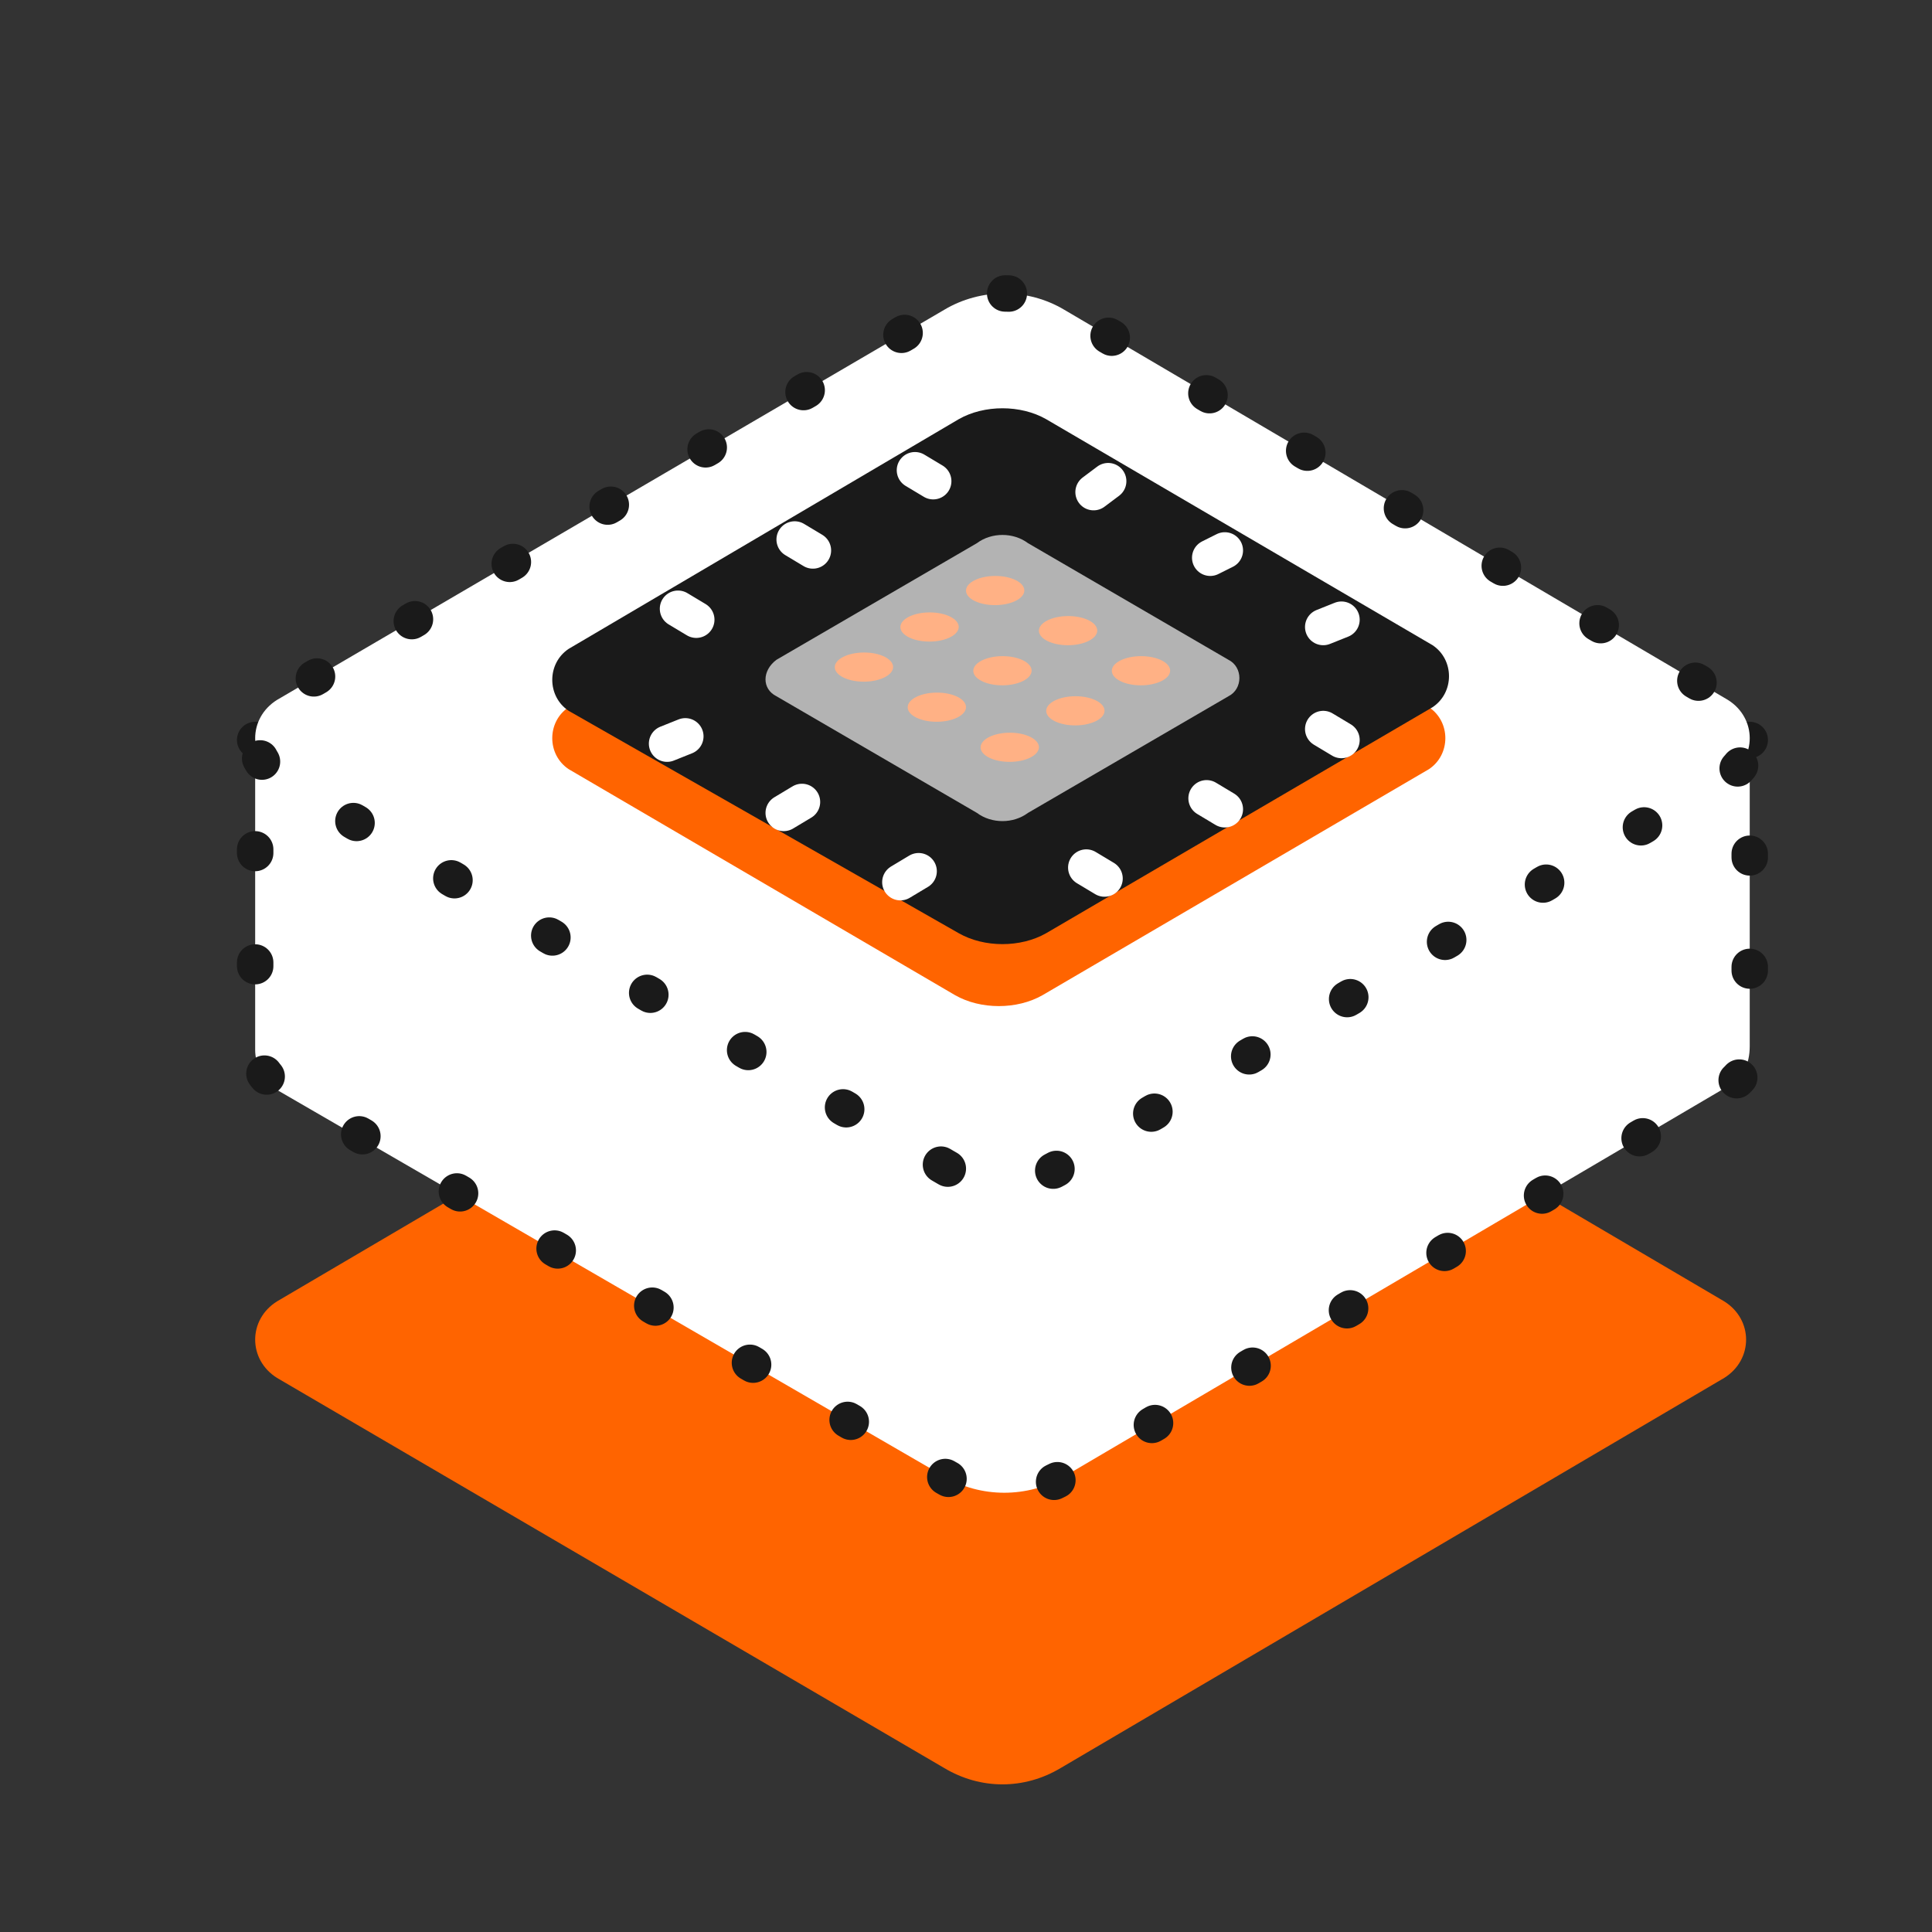 <?xml version="1.0" encoding="utf-8"?>
<!-- Generator: Adobe Illustrator 24.3.0, SVG Export Plug-In . SVG Version: 6.00 Build 0)  -->
<svg version="1.1" id="Layer_1" xmlns="http://www.w3.org/2000/svg" xmlns:xlink="http://www.w3.org/1999/xlink" x="0px" y="0px"
	 viewBox="0 0 53 53" style="enable-background:new 0 0 53 53;" xml:space="preserve">
<rect x="0" y="0" width="53" height="53" fill="#333333" stroke="none"/>
<style type="text/css">
	.st0{fill:#FF6400;}
	.st1{fill:#FFFFFF;}
	.st2{fill:none;stroke:#1A1A1A;stroke-linecap:round;stroke-linejoin:round;}
	.st3{fill:none;stroke:#1A1A1A;stroke-linecap:round;stroke-linejoin:round;stroke-dasharray:0.1,3.004;}
	.st4{fill:none;stroke:#1A1A1A;stroke-linecap:round;stroke-linejoin:round;stroke-dasharray:9.881579e-02,2.965;}
	.st5{fill:none;stroke:#1A1A1A;stroke-linecap:round;stroke-linejoin:round;stroke-dasharray:0.1,3.012;}
	.st6{fill:#1A1A1A;}
	.st7{fill:#B3B3B3;}
	.st8{fill:#FFB185;}
	.st9{fill:none;stroke:#FFFFFF;stroke-linecap:round;stroke-linejoin:round;stroke-miterlimit:10;}
</style>
<g>
	<path class="st0" d="M25.9,48.5L7.6,37.8c-0.8-0.5-0.8-1.6,0-2.1L25.8,25c1-0.6,2.3-0.6,3.3,0l18.2,10.7c0.8,0.5,0.8,1.6,0,2.1
		L29.1,48.5C28.1,49.1,26.9,49.1,25.9,48.5z"/>
	<g>
		<path class="st1" d="M34.7,20.3L29.1,17c-1-0.6-2.3-0.6-3.3,0l-5.6,3.3H7v8.5l0,0c0,0.4,0.2,0.8,0.6,1.1l18.3,10.6
			c1,0.6,2.3,0.6,3.3,0l18.2-10.7c0.4-0.2,0.6-0.6,0.6-1.1v-8.5H34.7V20.3z"/>
		<g>
			<polyline class="st2" points="7.1,20.3 7,20.3 7,20.3 			"/>
			<path class="st3" d="M7,23.3v5.4c0,0.4,0.2,0.8,0.6,1.1l18.3,10.7c1,0.6,2.3,0.6,3.3,0l18.2-10.7c0.4-0.2,0.6-0.6,0.6-1.1v-6.9"
				/>
			<polyline class="st2" points="48,20.3 48,20.3 47.9,20.3 			"/>
			<path class="st4" d="M45,20.3H34.7L29.1,17c-1-0.6-2.3-0.6-3.3,0l-5.6,3.3H8.6"/>
		</g>
	</g>
	<g>
		<path class="st1" d="M25.9,32L7.6,21.3c-0.8-0.5-0.8-1.6,0-2.1L25.9,8.5c1-0.6,2.3-0.6,3.3,0l18.2,10.7c0.8,0.5,0.8,1.6,0,2.1
			L29.1,32C28.1,32.6,26.9,32.6,25.9,32z"/>
		<path class="st5" d="M25.9,32L7.6,21.3c-0.8-0.5-0.8-1.6,0-2.1L25.9,8.5c1-0.6,2.3-0.6,3.3,0l18.2,10.7c0.8,0.5,0.8,1.6,0,2.1
			L29.1,32C28.1,32.6,26.9,32.6,25.9,32z"/>
	</g>
	<g>
		<path class="st0" d="M15.6,19.4l10.6-6.2c0.7-0.4,1.7-0.4,2.4,0l10.6,6.2c0.6,0.4,0.6,1.3,0,1.7l-10.6,6.2c-0.7,0.4-1.7,0.4-2.4,0
			l-10.6-6.2C15,20.7,15,19.8,15.6,19.4z"/>
	</g>
	<g>
		<path class="st6" d="M15.6,17.8l10.7-6.3c0.7-0.4,1.7-0.4,2.4,0l10.6,6.2c0.6,0.4,0.6,1.3,0,1.7l-10.6,6.2C28,26,27,26,26.3,25.6
			l-10.7-6.1C15,19.1,15,18.2,15.6,17.8z"/>
	</g>
	<g>
		<path class="st7" d="M21.3,18.1l5.5-3.2c0.4-0.3,1-0.3,1.4,0l5.5,3.2c0.4,0.2,0.4,0.8,0,1l-5.5,3.2c-0.4,0.3-1,0.3-1.4,0l-5.5-3.2
			C20.9,18.9,20.9,18.4,21.3,18.1z"/>
	</g>
	<g>
		
			<ellipse transform="matrix(1 -3.605498e-03 3.605498e-03 1 -6.582782e-02 8.557050e-02)" class="st8" cx="23.7" cy="18.3" rx="0.8" ry="0.4"/>
		
			<ellipse transform="matrix(1 -3.605498e-03 3.605498e-03 1 -6.185007e-02 9.205259e-02)" class="st8" cx="25.5" cy="17.2" rx="0.8" ry="0.4"/>
		
			<ellipse transform="matrix(1 -3.605498e-03 3.605498e-03 1 -5.823307e-02 9.853652e-02)" class="st8" cx="27.3" cy="16.2" rx="0.8" ry="0.4"/>
		
			<ellipse transform="matrix(1 -3.605498e-03 3.605498e-03 1 -6.978057e-02 9.278833e-02)" class="st8" cx="25.7" cy="19.4" rx="0.8" ry="0.4"/>
		
			<ellipse transform="matrix(1 -3.605498e-03 3.605498e-03 1 -6.616338e-02 9.927237e-02)" class="st8" cx="27.5" cy="18.4" rx="0.8" ry="0.4"/>
		
			<ellipse transform="matrix(1 -3.605498e-03 3.605498e-03 1 -6.218583e-02 0.106)" class="st8" cx="29.3" cy="17.3" rx="0.8" ry="0.4"/>
		
			<ellipse transform="matrix(1 -3.605498e-03 3.605498e-03 1 -7.373334e-02 0.1)" class="st8" cx="27.7" cy="20.5" rx="0.8" ry="0.4"/>
		
			<ellipse transform="matrix(1 -3.605498e-03 3.605498e-03 1 -7.011615e-02 0.106)" class="st8" cx="29.5" cy="19.5" rx="0.8" ry="0.4"/>
		
			<ellipse transform="matrix(1 -3.605498e-03 3.605498e-03 1 -6.613865e-02 0.113)" class="st8" cx="31.3" cy="18.4" rx="0.8" ry="0.4"/>
	</g>
	<line class="st9" x1="25.1" y1="12.9" x2="25.6" y2="13.2"/>
	<line class="st9" x1="21.8" y1="14.8" x2="22.3" y2="15.1"/>
	<line class="st9" x1="18.6" y1="16.7" x2="19.1" y2="17"/>
	<g>
		<line class="st9" x1="36.3" y1="20" x2="36.8" y2="20.3"/>
		<line class="st9" x1="33.1" y1="21.9" x2="33.6" y2="22.2"/>
		<line class="st9" x1="29.8" y1="23.8" x2="30.3" y2="24.1"/>
	</g>
	<g>
		<line class="st9" x1="30" y1="13.5" x2="30.4" y2="13.2"/>
		<line class="st9" x1="33.2" y1="15.3" x2="33.6" y2="15.1"/>
		<line class="st9" x1="36.3" y1="17.2" x2="36.8" y2="17"/>
	</g>
	<g>
		<line class="st9" x1="18.3" y1="20.4" x2="18.8" y2="20.2"/>
		<line class="st9" x1="21.5" y1="22.3" x2="22" y2="22"/>
		<line class="st9" x1="24.7" y1="24.2" x2="25.2" y2="23.9"/>
	</g>
</g>
</svg>
